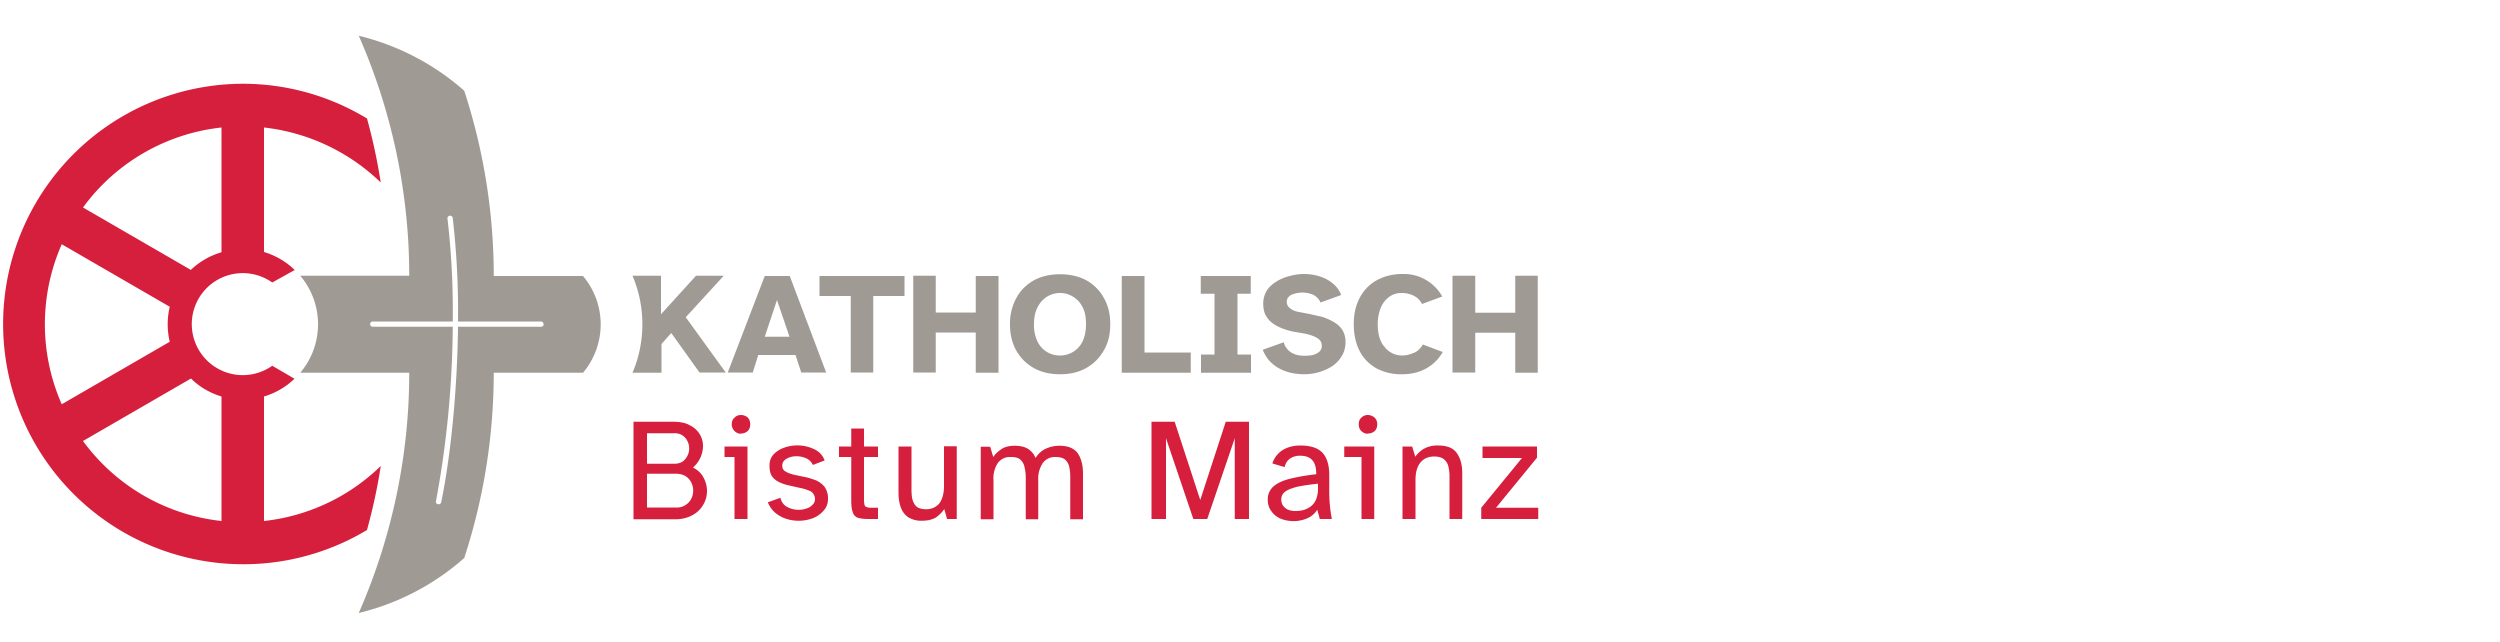 <svg xmlns="http://www.w3.org/2000/svg" viewBox="0 0 1000 257"><path fill="#a09a95" d="M233.2 110.4h-35.7c0-25.2-4-50.2-11.8-74.1a99 99 0 0 0-42.2-22c13.3 30.2 20.2 63 20.2 96h-43.6a30 30 0 0 1 0 38.8h43.6c0 33-6.9 65.8-20.2 96.1a98.7 98.7 0 0 0 42.2-22 239 239 0 0 0 11.8-74.1h35.7a30 30 0 0 0 0-38.7Zm-15.7 19.2c0 .6-.5 1.1-1 1.1h-33.3c-.3 26.1-3 52.1-6.7 70.1a1 1 0 0 1-1 .9h-.2a1 1 0 0 1-.9-1.3 393 393 0 0 0 6.7-69.7h-32a1 1 0 0 1 0-2.1h32a319 319 0 0 0-2.1-41.1 1 1 0 0 1 .9-1.2 1 1 0 0 1 1.2 1 323 323 0 0 1 2.1 41.3h33.2c.6 0 1 .5 1 1Z" class="cls-1"/><path fill="#d61f3d" d="M615.3 207.6h-22.8v-4.5l16.3-19.9H593v-4.6h21.8v4.5l-.1.1-16.3 19.9h16.9v4.5zm-30.3 0h-5.2v-16.8a16 16 0 0 0-.4-4 5.3 5.3 0 0 0-1.7-3c-.9-.8-2.3-1.2-4-1.2-2.4 0-4.2.8-5.5 2.4-1.3 1.5-2 3.9-2 7v15.6H561v-29h3.9v.1l1.2 4a11 11 0 0 1 3.3-3.1 11 11 0 0 1 5.9-1.4c3.5 0 6 1 7.4 3 1.5 2.1 2.2 4.8 2.2 8.1v18.3Zm-35.3 0h-5.1v-24.8h-6.9v-4.2h12v29zm-2.6-34.1c-1 0-1.8-.4-2.6-1.1a3.7 3.7 0 0 1-1-2.7c0-1 .3-2 1-2.6.8-.8 1.7-1.1 2.6-1.1 1 0 2 .4 2.7 1 .8.8 1.1 1.7 1.1 2.7 0 1-.3 2-1 2.7a4 4 0 0 1-2.8 1Zm-14.4 33.9a58.5 58.5 0 0 1-1-10.7v-6.8c0-4-1-7-2.8-8.9-1.9-1.9-4.8-2.8-8.8-2.8-2.6 0-5 .6-7 1.8a10 10 0 0 0-4.1 5.2v.2l4.7 1.4h.2v-.1c.3-1.4 1-2.4 2-3.2a7 7 0 0 1 4.3-1.2c2.2 0 3.9.7 4.9 2 1 1.2 1.4 3 1.4 5.4a81 81 0 0 0-10.1 1.7c-3 .7-5.2 1.7-6.8 3a6.8 6.8 0 0 0-2.5 5.5c0 1.8.5 3.3 1.4 4.5a8.6 8.6 0 0 0 3.6 3 14 14 0 0 0 11.3-.3 9 9 0 0 0 3.5-3.2l1 3.6v.1h4.8v-.1Zm-5.5-12c0 2.3-.5 4.1-1.3 5.4a7 7 0 0 1-3.4 2.8c-1.3.6-2.8.8-4.3.8-1.8 0-3.2-.4-4.2-1.3-1-.8-1.5-2-1.5-3.3 0-1.4.6-2.5 1.8-3.3 1.2-.8 3-1.4 5-1.9 2.2-.4 4.8-.8 7.7-1.1h.2v2Zm-27.6 12.2h-5.7v-32.3l-11 32.3h-5.6v-.1l-10.9-32.2v32.3h-5.8v-38.9h9.3v.1l10.2 31.2 10.2-31.3h9.3v38.9zm-66.4.1h-5.1v-16.9a17 17 0 0 0-.4-4 5.5 5.5 0 0 0-1.7-3c-.9-.7-2.2-1-3.9-1a6 6 0 0 0-4.9 2.3 11.1 11.1 0 0 0-1.9 6.9v15.7h-5v-16.9c0-1.4-.2-2.7-.5-4a5.5 5.5 0 0 0-1.7-3c-.8-.7-2.1-1-3.9-1a6 6 0 0 0-5 2.3 11 11 0 0 0-1.8 6.9v15.7h-5.1v-29h3.8v.1l1.2 4c.8-1.2 1.9-2.2 3.2-3.1 1.4-1 3.3-1.4 5.4-1.4 2.1 0 4 .4 5.4 1.3 1.3.9 2.3 2 2.9 3.6 1.1-1.7 2.5-3 4.1-3.7 1.7-.8 3.5-1.2 5.5-1.2 3.4 0 5.8 1 7.3 3 1.4 2.1 2.1 4.8 2.1 8.1v18.3Zm-64.4.6a10 10 0 0 1-5.5-1.4 8 8 0 0 1-3-4c-.6-1.7-.9-3.7-.9-5.8v-18.5h5.2v17.3c0 2 .2 3.7.7 4.8.5 1.2 1.2 2 2 2.4 1 .4 2 .6 3.1.6 2.2 0 4-.8 5.3-2.3 1.2-1.6 1.9-4 1.9-6.9v-16h5.1v29.1h-3.9v-.1l-1.1-3.9c-.8 1.3-2 2.4-3.2 3.3-1.4.9-3.4 1.4-5.8 1.4Zm-17.7-.7h-3.7c-1.9 0-3.3-.2-4.3-.5-1-.4-1.7-1.2-2-2.2-.4-1.1-.6-2.6-.6-4.6v-17.5h-4.9v-4.2h4.9v-7.2h5.1v7.2h5.6v4.2h-5.6v16.7c0 1.4.1 2.4.4 2.9.3.4 1.1.7 2.4.7h2.8v4.5Zm-31.7.7a16 16 0 0 1-5-.8 13 13 0 0 1-4.3-2.4c-1.2-1-2.2-2.4-2.9-4v-.2l5-1.8v.1a5.3 5.3 0 0 0 2.7 3.6 9.7 9.7 0 0 0 7.7.6 5 5 0 0 0 2.4-1.5 3 3 0 0 0 1-2.1c0-1.5-.6-2.6-1.8-3.3-1.3-.6-2.8-1.1-4.5-1.4l-4-.9c-1.4-.3-2.7-.7-3.9-1.3a7.3 7.3 0 0 1-3-2.4c-.7-1-1-2.5-1-4.3 0-1.7.5-3.2 1.6-4.4 1.1-1.2 2.5-2.1 4.2-2.7a15.6 15.6 0 0 1 11.9.5 8 8 0 0 1 4.3 4.4v.2l-4.7 1.8v-.2c-.6-1-1.4-2-2.7-2.5a9.3 9.3 0 0 0-3.8-.8 8 8 0 0 0-4 1c-1 .6-1.7 1.5-1.7 2.7 0 1.2.5 2 1.5 2.5 1 .6 2.3 1 3.7 1.3l3.8.8c1.6.3 3 .8 4.4 1.3 1.4.6 2.6 1.5 3.5 2.6a8 8 0 0 1 1.4 4.9c0 1.8-.6 3.4-1.8 4.7a10.8 10.8 0 0 1-4.3 3 16 16 0 0 1-5.8 1Zm-20.4-.7h-5.2v-24.8h-4v-4.2h9.2v29Zm-2.6-34.1c-1 0-1.9-.4-2.6-1.1a3.7 3.7 0 0 1-1.1-2.7c0-1 .3-2 1.1-2.6.7-.8 1.6-1.1 2.6-1.1s2 .4 2.7 1a4 4 0 0 1 1 2.7c0 1-.3 2-1 2.7a4 4 0 0 1-2.7 1Zm-15 17.5c-.9-1.7-2.3-3-4.2-4a11.5 11.5 0 0 0 4-8.6 9 9 0 0 0-1.3-4.7 9.5 9.5 0 0 0-4-3.6c-1.7-1-4-1.4-6.8-1.4h-15.7v39H270a14 14 0 0 0 7.1-1.7 11 11 0 0 0 5.7-9.6c0-1.9-.5-3.7-1.4-5.4Zm-22.6-17.7h10.9a5.5 5.5 0 0 1 5.3 3.2 6.5 6.5 0 0 1-.8 7c-1 1.4-2.6 2-4.5 2h-10.9v-12.2Zm17.7 26.2c-.5 1-1.3 1.9-2.3 2.5a6 6 0 0 1-3.6 1h-11.8v-13.5h11.7c1.5 0 2.8.4 3.8 1 1 .7 1.7 1.5 2.2 2.5a7.2 7.2 0 0 1 0 6.5ZM97.1 33.5A96.1 96.1 0 1 0 146.8 212c2.3-8.4 4.2-17 5.5-25.6a79.2 79.2 0 0 1-46.7 22v-49.8a30 30 0 0 0 12.2-7.1l-8.9-5.2a20.4 20.4 0 1 1 0-33.3l9-5a30.1 30.1 0 0 0-12.3-7.2V51a80 80 0 0 1 46.7 22 229 229 0 0 0-5.5-25.6 95.8 95.8 0 0 0-49.7-13.9M76.4 108 33.2 83a79.2 79.2 0 0 1 55.4-32v49.9a30 30 0 0 0-12.2 7m-51.7 53.8c-9-20.4-9-43.6 0-64l43.2 25a30.1 30.1 0 0 0 0 14l-43.2 25Zm63.9 46.7a79.1 79.1 0 0 1-55.4-32l43.2-25c3.4 3.4 7.6 5.8 12.2 7.2v49.8Z" class="cls-2"/><path fill="#a09a95" d="m290.3 149-16-22.1 15.2-16.6h-11.1l-14 15.4v-15.4H253a49.6 49.6 0 0 1 0 38.8h11.6v-11.5l3.9-4.4 11.3 15.8h10.6Zm25.5-14.3h-9.9l4.9-14.7 5 14.7Zm14.7 14.4-14.6-38.7h-10L291.1 149h10l2.2-7h14.9l2.3 7h10-.1Zm18.9-30.7h12.4v-8h-34v8h12.5V149h9v-30.7Zm40.9 30.7h9.1v-38.7h-9.1V125h-16v-14.7h-9V149h9v-16h16v16Zm44.1-19.4c0 2.7-.5 5-1.4 6.9a9.9 9.9 0 0 1-9 5.6 9.8 9.8 0 0 1-9-5.6 15 15 0 0 1-1.4-7c0-2.7.5-5 1.5-6.8a9.9 9.9 0 0 1 14-4.2c1.7 1 3 2.4 3.9 4.2 1 1.9 1.4 4.1 1.4 6.9m7.1 10.5c1.8-3 2.6-6.5 2.6-10.5s-.8-7.5-2.6-10.6a18 18 0 0 0-7-7c-3-1.6-6.5-2.4-10.5-2.4s-7.4.8-10.4 2.4c-3 1.7-5.4 4-7 7a21 21 0 0 0-2.6 10.6c0 4 .8 7.5 2.5 10.5s4 5.3 7 7c3 1.7 6.6 2.5 10.5 2.5 4 0 7.5-.8 10.5-2.5s5.3-4 7-7m7.2 8.9h27.6V141h-18.5v-30.6h-9.1V149Zm31.8 0h19.9v-7.3H495v-24.3h5.3v-7.1h-20v7.1h5.5v24.3h-5.4v7.3Zm56.2-6.7c1-1.6 1.5-3.5 1.5-5.5a9 9 0 0 0-1.3-5c-.9-1.3-2-2.3-3.4-3.1-1.3-.8-2.8-1.4-4.4-2l-4.8-1.1-5.2-1a7 7 0 0 1-3.2-1.5 3.1 3.1 0 0 1-1.2-2.5c0-1.2.6-2 1.7-2.7a11.1 11.1 0 0 1 9.1 0c1.3.8 2.2 1.8 2.7 3l8.3-3c-.8-2-2-3.5-3.6-4.8a15.3 15.3 0 0 0-5.2-2.7 21 21 0 0 0-11.8-.1 18 18 0 0 0-5.3 2.2c-1.6 1-3 2.2-3.9 3.7a9.7 9.7 0 0 0-1.4 5.3c0 2.2.5 4 1.6 5.5 1 1.5 2.5 2.6 4.3 3.5 1.8.9 3.7 1.5 5.8 2l4.7.8c2 .4 3.8 1 5 1.7 1.4.8 2 1.8 2 3.2a3 3 0 0 1-1 2.4 6 6 0 0 1-2.6 1.3c-1 .2-2.1.3-3.2.3-2.2 0-4-.4-5.4-1.3a6.7 6.7 0 0 1-3-4.1l-8.4 3a14 14 0 0 0 6.1 7.2c2.9 1.7 6.4 2.6 10.6 2.6a20.8 20.8 0 0 0 11.2-3.3c1.5-1.1 2.8-2.4 3.7-4m17.3-3.5c-2-2-2.9-5.2-2.9-9.2 0-2.7.5-4.9 1.3-6.8a10 10 0 0 1 3.5-4.3 8 8 0 0 1 4.9-1.4c1.5 0 3 .3 4.5 1s2.7 1.8 3.5 3.4l8.1-3a17.6 17.6 0 0 0-15.9-9c-4 0-7.4.9-10.3 2.5a17 17 0 0 0-6.8 7c-1.6 3-2.4 6.5-2.4 10.6 0 4 .8 7.6 2.3 10.6 1.5 3 3.8 5.3 6.7 7a21 21 0 0 0 10.3 2.4c3.7 0 7-.8 9.8-2.4a17 17 0 0 0 6.5-6.5l-8-3a7.1 7.1 0 0 1-3.7 3.4c-1.5.6-3 1-4.5 1a9 9 0 0 1-7-3.3m61.2 10.1v-38.7h-9v14.8h-16v-14.8H581V149h9.1v-15.9h16v16h9Z" class="cls-1"/></svg>